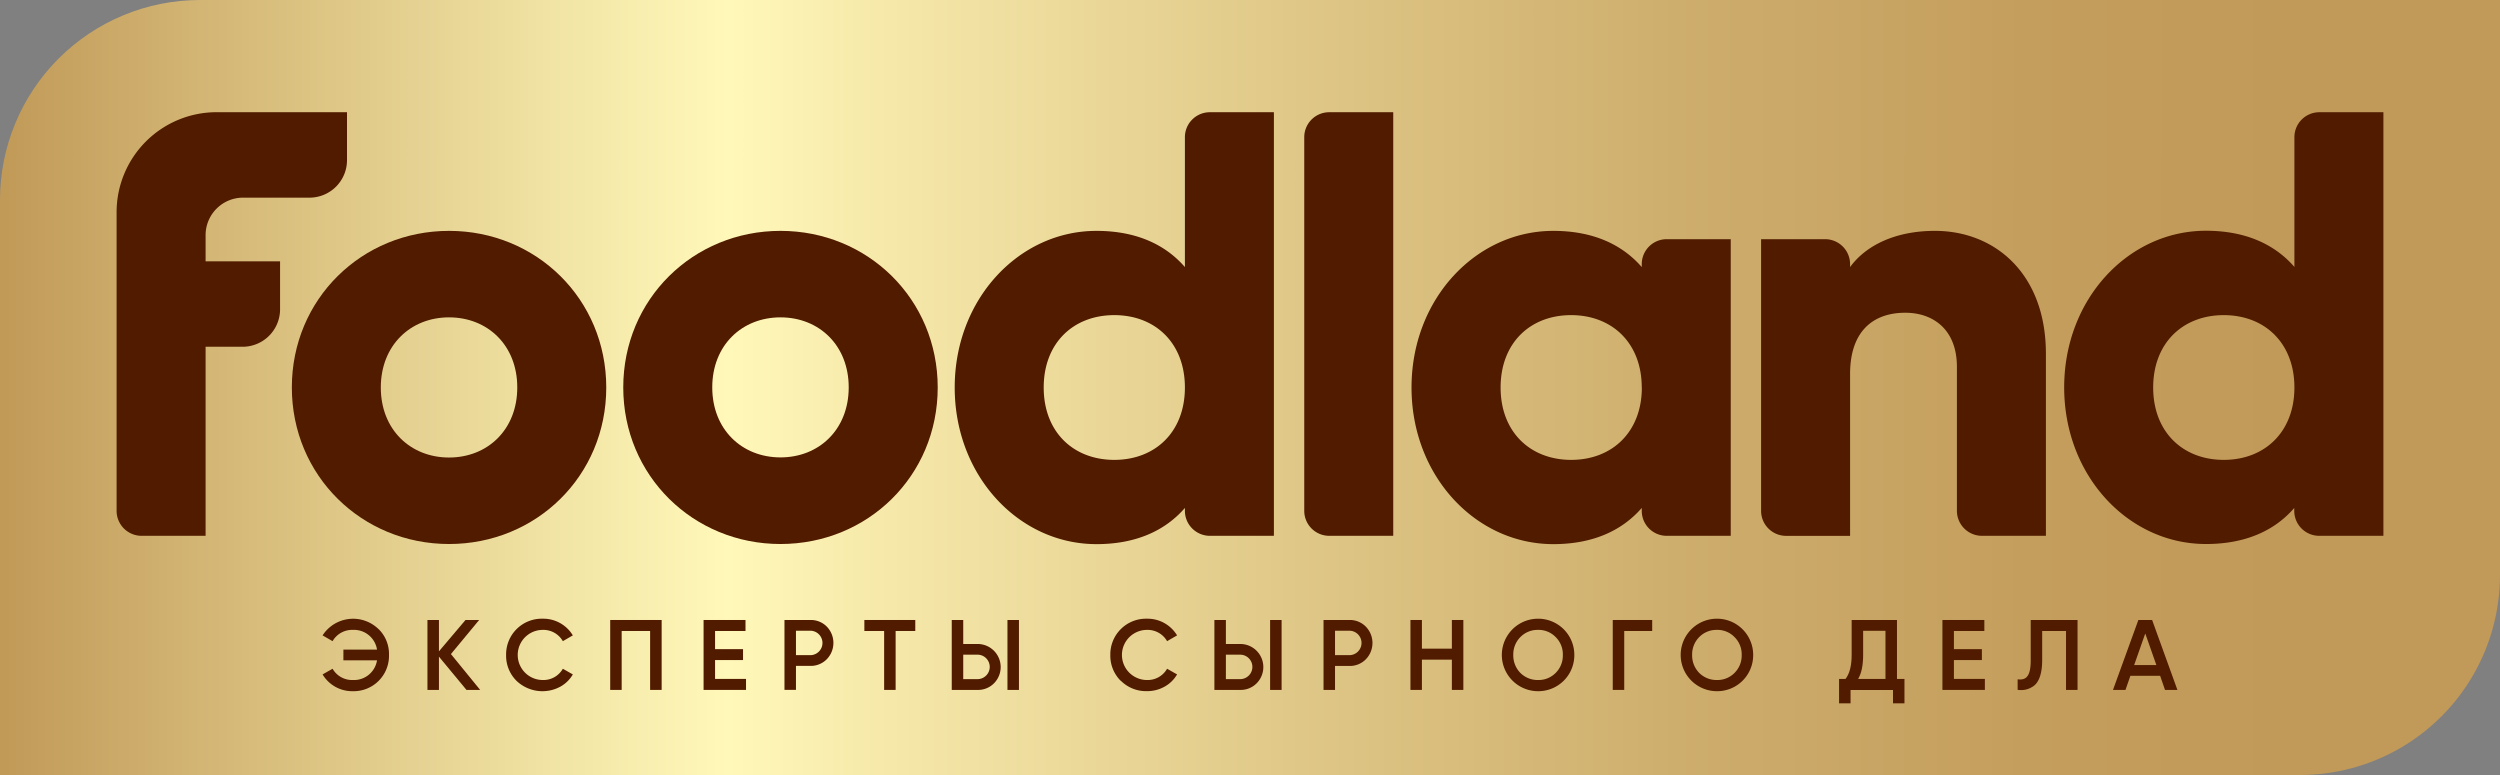 <svg xmlns="http://www.w3.org/2000/svg" xmlns:xlink="http://www.w3.org/1999/xlink" viewBox="0 0 818 253.58"><rect x="0" y="0" width="818" height="253.58" fill="#808080" stroke="none"/><defs><style>.cls-1{fill:none;}.cls-2{clip-path:url(#clip-path);}.cls-3{fill:url(#Безымянный_градиент_2);}.cls-4{fill:#511b00;}</style><clipPath id="clip-path" transform="translate(0 0)"><path class="cls-1" d="M65.44,0A65.44,65.44,0,0,0,0,65.44V253.58H752.55A65.44,65.44,0,0,0,818,188.14V0Z"/></clipPath><linearGradient id="Безымянный_градиент_2" x1="-13.56" y1="414.73" x2="-10.67" y2="414.73" gradientTransform="matrix(283.46, 0, 0, -283.46, 3843.75, 117689.1)" gradientUnits="userSpaceOnUse"><stop offset="0" stop-color="#c19a58"/><stop offset="0.06" stop-color="#cfaf6e"/><stop offset="0.22" stop-color="#f1e4a4"/><stop offset="0.29" stop-color="#fff8b9"/><stop offset="0.35" stop-color="#f6e9aa"/><stop offset="0.52" stop-color="#dfc787"/><stop offset="0.67" stop-color="#ceae6d"/><stop offset="0.81" stop-color="#c49e5d"/><stop offset="0.92" stop-color="#c19958"/><stop offset="1" stop-color="#c19958"/></linearGradient></defs><g id="Layer_2" data-name="Layer 2"><g id="Слой_1" data-name="Слой 1"><g class="cls-2"><rect class="cls-3" width="818" height="253.58"/></g><path class="cls-4" d="M67.27,85.51H91.64v15.68a12.27,12.27,0,0,1-12.27,12.27H67.27v61.86H46.33a8.18,8.18,0,0,1-8.18-8.18V69.44A32.73,32.73,0,0,1,70.87,36.71h42.67V52.4a12.27,12.27,0,0,1-12.27,12.27H79.54A12.27,12.27,0,0,0,67.27,76.94Z" transform="translate(0 0)"/><path class="cls-4" d="M95.49,126.79c0-28.93,22.9-51.25,51.44-51.25s51.44,22.32,51.44,51.25S175.46,178,146.93,178s-51.44-22.33-51.44-51.25m73.76,0c0-13.78-9.7-22.91-22.32-22.91S124.6,113,124.6,126.79s9.71,22.91,22.33,22.91,22.32-9.13,22.32-22.91" transform="translate(0 0)"/><path class="cls-4" d="M203.93,126.79c0-28.93,22.91-51.25,51.45-51.25s51.44,22.32,51.44,51.25S283.91,178,255.38,178s-51.45-22.33-51.45-51.25m73.77,0c0-13.78-9.71-22.91-22.32-22.91s-22.33,9.13-22.33,22.91,9.71,22.91,22.33,22.91,22.32-9.13,22.32-22.91" transform="translate(0 0)"/><path class="cls-4" d="M416.82,36.72v138.6H395.88a8.18,8.18,0,0,1-8.18-8.18v-.94c-6.41,7.37-15.92,11.84-28.92,11.84-25.43,0-46.4-22.33-46.4-51.25s21-51.25,46.4-51.25c13,0,22.51,4.47,28.92,11.84V44.89a8.17,8.17,0,0,1,8.18-8.17ZM387.7,126.79c0-14.56-9.7-23.68-23.1-23.68s-23.1,9.12-23.1,23.68,9.71,23.68,23.1,23.68,23.1-9.12,23.1-23.68" transform="translate(0 0)"/><path class="cls-4" d="M455.87,36.72v138.6H434.93a8.18,8.18,0,0,1-8.18-8.18V44.89a8.17,8.17,0,0,1,8.18-8.17Z" transform="translate(0 0)"/><path class="cls-4" d="M566.3,78.26v97.06H545.35a8.17,8.17,0,0,1-8.17-8.18v-.94c-6.41,7.37-15.92,11.84-28.93,11.84-25.43,0-46.4-22.33-46.4-51.25s21-51.25,46.4-51.25c13,0,22.52,4.47,28.93,11.84v-.94a8.17,8.17,0,0,1,8.17-8.18Zm-29.12,48.53c0-14.56-9.71-23.68-23.11-23.68S491,112.23,491,126.79s9.71,23.68,23.1,23.68,23.11-9.12,23.11-23.68" transform="translate(0 0)"/><path class="cls-4" d="M669.42,115.73v59.59H648.51a8.2,8.2,0,0,1-8.21-8.21V120c0-12-7.58-17.67-16.89-17.67-10.68,0-18.06,6.21-18.06,20v53H584.41a8.18,8.18,0,0,1-8.18-8.18V78.26h20.94a8.18,8.18,0,0,1,8.18,8.18v.94c5.24-7.18,14.95-11.84,27.76-11.84,19.61,0,36.31,14,36.31,40.19" transform="translate(0 0)"/><path class="cls-4" d="M779.85,36.72v138.6h-21a8.17,8.17,0,0,1-8.17-8.18v-.94C744.32,173.57,734.8,178,721.8,178c-25.43,0-46.4-22.33-46.4-51.25s21-51.25,46.4-51.25c13,0,22.52,4.47,28.93,11.84V44.89a8.17,8.17,0,0,1,8.17-8.17Zm-29.12,90.07c0-14.56-9.71-23.68-23.11-23.68s-23.1,9.12-23.1,23.68,9.71,23.68,23.1,23.68,23.11-9.12,23.11-23.68" transform="translate(0 0)"/><path class="cls-4" d="M123.91,205.87a11.4,11.4,0,0,1,3.37,8.43,11.57,11.57,0,0,1-11.86,11.86,11.3,11.3,0,0,1-9.87-5.49l3.27-1.86a7.36,7.36,0,0,0,6.6,3.69,7.63,7.63,0,0,0,7.94-6.43h-11v-3.53h11a7.63,7.63,0,0,0-7.94-6.44,7.36,7.36,0,0,0-6.6,3.69l-3.27-1.89a11.89,11.89,0,0,1,18.36-2" transform="translate(0 0)"/><polygon class="cls-4" points="157.11 225.74 152.63 225.74 143.62 214.85 143.62 225.74 139.86 225.74 139.86 202.86 143.62 202.86 143.62 213.12 152.31 202.86 156.78 202.86 147.54 214.01 157.11 225.74"/><path class="cls-4" d="M169,222.76a11.54,11.54,0,0,1-3.4-8.46,11.67,11.67,0,0,1,12-11.86,11.27,11.27,0,0,1,9.83,5.46l-3.27,1.89a7.31,7.31,0,0,0-6.56-3.69,8.2,8.2,0,1,0,0,16.4,7.27,7.27,0,0,0,6.56-3.69l3.27,1.86a10.65,10.65,0,0,1-4.08,4A12.28,12.28,0,0,1,169,222.76" transform="translate(0 0)"/><polygon class="cls-4" points="216.49 202.86 216.49 225.74 212.72 225.74 212.72 206.46 203.41 206.46 203.41 225.74 199.66 225.74 199.66 202.86 216.49 202.86"/><polygon class="cls-4" points="233.97 222.14 244.1 222.14 244.1 225.74 230.21 225.74 230.21 202.86 243.93 202.86 243.93 206.46 233.97 206.46 233.97 212.4 243.12 212.4 243.12 215.97 233.97 215.97 233.97 222.14"/><path class="cls-4" d="M265.11,202.86A7.3,7.3,0,0,1,270.5,205a7.65,7.65,0,0,1,0,10.72,7.3,7.3,0,0,1-5.39,2.16h-4.67v7.84h-3.76V202.86Zm0,11.51a4,4,0,0,0,0-8h-4.67v8Z" transform="translate(0 0)"/><polygon class="cls-4" points="299.48 202.86 299.48 206.46 293.05 206.46 293.05 225.74 289.29 225.74 289.29 206.46 282.82 206.46 282.82 202.86 299.48 202.86"/><path class="cls-4" d="M311.41,225.74V202.86h3.76v7.85h4.67a7.55,7.55,0,0,1,5.39,12.87,7.3,7.3,0,0,1-5.39,2.16Zm3.76-3.53h4.67a4,4,0,0,0,0-8h-4.67Zm14.47-19.35h3.76v22.88h-3.76Z" transform="translate(0 0)"/><path class="cls-4" d="M366.7,222.76a11.58,11.58,0,0,1-3.4-8.46,11.67,11.67,0,0,1,12-11.86,11.28,11.28,0,0,1,9.84,5.46l-3.27,1.89a7.32,7.32,0,0,0-6.57-3.69,8.2,8.2,0,1,0,0,16.4,7.29,7.29,0,0,0,6.57-3.69l3.27,1.86a10.68,10.68,0,0,1-4.09,4,11.5,11.5,0,0,1-5.75,1.47,11.62,11.62,0,0,1-8.56-3.4" transform="translate(0 0)"/><path class="cls-4" d="M397.35,225.74V202.86h3.76v7.85h4.67a7.55,7.55,0,0,1,5.39,12.87,7.3,7.3,0,0,1-5.39,2.16Zm3.76-3.53h4.67a4,4,0,0,0,0-8h-4.67Zm14.47-19.35h3.76v22.88h-3.76Z" transform="translate(0 0)"/><path class="cls-4" d="M441.49,202.86a7.29,7.29,0,0,1,5.39,2.16,7.65,7.65,0,0,1,0,10.72,7.29,7.29,0,0,1-5.39,2.16h-4.67v7.84h-3.76V202.86Zm0,11.51a4,4,0,0,0,0-8h-4.67v8Z" transform="translate(0 0)"/><polygon class="cls-4" points="475.05 202.86 478.81 202.86 478.81 225.74 475.05 225.74 475.05 215.84 465.25 215.84 465.25 225.74 461.5 225.74 461.5 202.86 465.25 202.86 465.25 212.24 475.05 212.24 475.05 202.86"/><path class="cls-4" d="M503.26,226.16a11.86,11.86,0,1,1,0-23.72,11.83,11.83,0,0,1,11.86,11.86,11.78,11.78,0,0,1-11.86,11.86m0-3.66a7.83,7.83,0,0,0,5.75-2.32,8,8,0,0,0,2.35-5.88,7.9,7.9,0,0,0-2.35-5.85,7.74,7.74,0,0,0-5.75-2.35,7.87,7.87,0,0,0-5.79,2.35,8,8,0,0,0-2.32,5.85,8.11,8.11,0,0,0,2.32,5.88,8,8,0,0,0,5.79,2.32" transform="translate(0 0)"/><polygon class="cls-4" points="540.6 202.86 540.6 206.46 531.45 206.46 531.45 225.74 527.69 225.74 527.69 202.86 540.6 202.86"/><path class="cls-4" d="M561.78,226.16a11.86,11.86,0,1,1,0-23.72,11.83,11.83,0,0,1,11.86,11.86,11.78,11.78,0,0,1-11.86,11.86m0-3.66a7.83,7.83,0,0,0,5.75-2.32,8,8,0,0,0,2.35-5.88,7.9,7.9,0,0,0-2.35-5.85,7.74,7.74,0,0,0-5.75-2.35,7.87,7.87,0,0,0-5.79,2.35,8,8,0,0,0-2.32,5.85,8.11,8.11,0,0,0,2.32,5.88,8,8,0,0,0,5.79,2.32" transform="translate(0 0)"/><path class="cls-4" d="M620.69,222.14h2.45v8h-3.75v-4.37H605.5v4.37h-3.76v-8h2.12c1.35-1.73,2-4.38,2-7.87V202.86h14.83Zm-3.76,0V206.39h-7.31v7.94c0,3.4-.56,6-1.64,7.81Z" transform="translate(0 0)"/><polygon class="cls-4" points="639.32 222.14 649.45 222.14 649.45 225.74 635.56 225.74 635.56 202.86 649.28 202.86 649.28 206.46 639.32 206.46 639.32 212.4 648.47 212.4 648.47 215.97 639.32 215.97 639.32 222.14"/><path class="cls-4" d="M660.17,222.27c2.87.39,4.28-1.11,4.28-6.17V202.86h15.32v22.88H676V206.46H668.2V216c0,4-.88,6.76-2.44,8.17a6.93,6.93,0,0,1-5.59,1.54Z" transform="translate(0 0)"/><path class="cls-4" d="M708.39,225.74l-1.59-4.61h-9.74l-1.6,4.61h-4.09l8.3-22.87h4.51l8.27,22.87ZM698.3,217.6h7.26l-3.63-10.33Z" transform="translate(0 0)"/></g></g></svg>